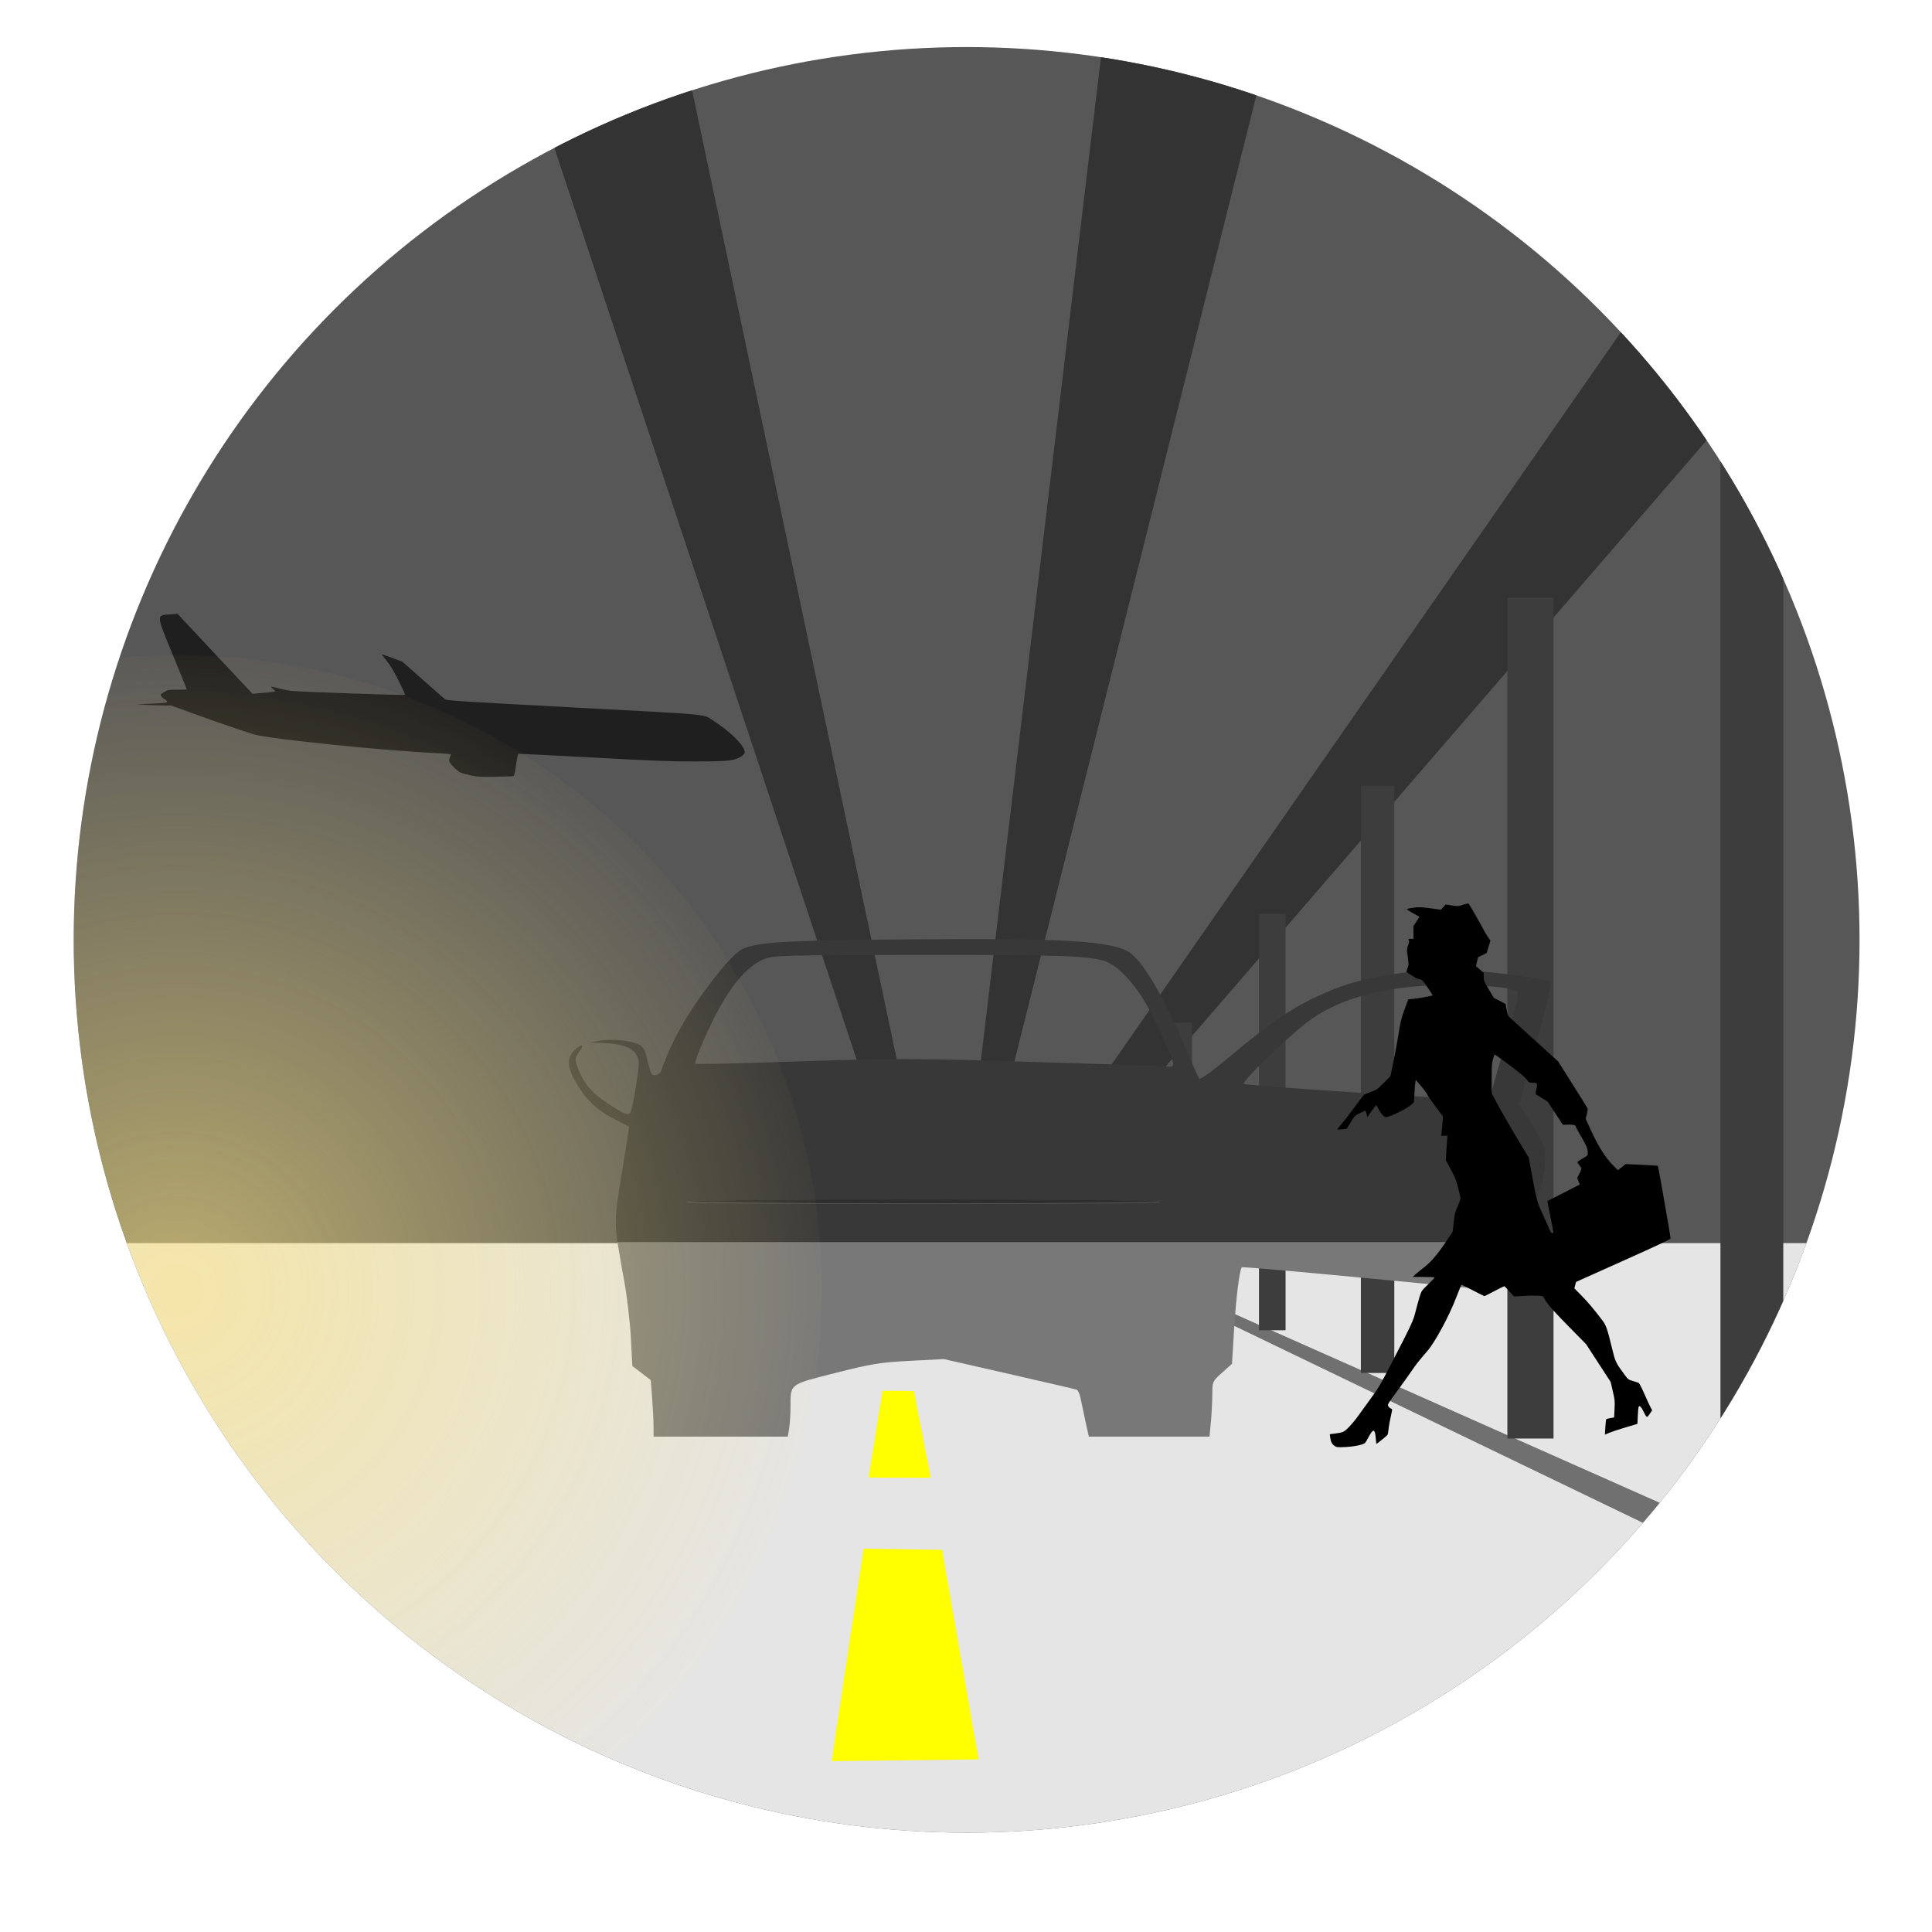 <?xml version="1.0" encoding="UTF-8" standalone="no"?>
<!-- Created with Inkscape (http://www.inkscape.org/) -->

<svg
   xmlns:dc="http://purl.org/dc/elements/1.1/"
   xmlns:cc="http://creativecommons.org/ns#"
   xmlns:rdf="http://www.w3.org/1999/02/22-rdf-syntax-ns#"
   xmlns:svg="http://www.w3.org/2000/svg"
   xmlns="http://www.w3.org/2000/svg"
   xmlns:xlink="http://www.w3.org/1999/xlink"
   xmlns:sodipodi="http://sodipodi.sourceforge.net/DTD/sodipodi-0.dtd"
   xmlns:inkscape="http://www.inkscape.org/namespaces/inkscape"
   id="svg8501"
   version="1.1"
   inkscape:version="0.91 r13725"
   width="1125"
   height="1125"
   viewBox="0 0 1125 1125"
   sodipodi:docname="alpha logo 2018-02-17 test 09.svg">
  <defs
     id="defs8505">
    <linearGradient
       inkscape:collect="always"
       id="linearGradient4275">
      <stop
         style="stop-color:#ffe680;stop-opacity:1;"
         offset="0"
         id="stop4277" />
      <stop
         style="stop-color:#ffe680;stop-opacity:0;"
         offset="1"
         id="stop4279" />
    </linearGradient>
    <filter
       inkscape:collect="always"
       style="color-interpolation-filters:sRGB"
       id="filter4501"
       x="-0.013"
       width="1.026"
       y="-0.331"
       height="1.662">
      <feGaussianBlur
         inkscape:collect="always"
         stdDeviation="1.326"
         id="feGaussianBlur4503" />
    </filter>
    <filter
       inkscape:collect="always"
       style="color-interpolation-filters:sRGB"
       id="filter4201"
       x="-0.024"
       width="1.048"
       y="-0.024"
       height="1.048">
      <feGaussianBlur
         inkscape:collect="always"
         stdDeviation="6.32"
         id="feGaussianBlur4203" />
    </filter>
    <clipPath
       clipPathUnits="userSpaceOnUse"
       id="clipPath4263">
      <path
         transform="matrix(1.266,0,0,1.266,328.664,545.368)"
         inkscape:connector-curvature="0"
         id="path4265"
         d="m 40.994,225.25 c -0.003,-2.612 -0.295,-8.461 -0.648,-12.997 l -0.642,-8.247 -4.238,-3.253 -4.238,-3.253 -0.679,-13 C 30.177,177.35 28.811,165.65 27.515,158.5 22.557,131.154 22.574,131.913 26.435,108.531 28.34,97 29.809,87.503 29.699,87.428 29.59,87.353 26.215,85.583 22.199,83.495 14.452,79.467 9.739,74.833 4.914,66.5 1.296,60.251 1.149,55.76 4.455,52.455 c 3.442,-3.442 5.056,-3.064 2.379,0.557 -2.042,2.762 -2.118,3.322 -0.914,6.75 2.392,6.816 6.203,11.689 12.428,15.894 8.428,5.693 10.66,6.738 11.848,5.549 0.54,-0.54 1.774,-6.198 2.743,-12.574 C 34.617,57.592 34.618,56.901 32.953,54.164 30.959,50.883 25.449,49.079 16.807,48.875 L 11.5,48.75 16,47.929 c 5.483,-1 14.545,-0.159 18.175,1.685 2.088,1.061 2.942,2.553 3.891,6.792 0.669,2.988 1.557,5.984 1.974,6.659 0.879,1.422 3.799,0.574 4.448,-1.292 C 49.09,48.551 55.677,36.693 66.304,22.5 74.372,11.725 79.774,6.224 83.445,5.046 91.789,2.37 105.049,1.714 159.5,1.283 c 70.464,-0.557 91.653,0.69 100.234,5.898 6.145,3.729 16.463,21.339 26.293,44.876 2.858,6.844 5.56,12.834 6.004,13.313 0.444,0.478 6.131,-3.591 12.638,-9.044 22.246,-18.641 32.306,-25.235 48.668,-31.902 17.49,-7.127 43.747,-10.446 67.192,-8.494 13.525,1.126 31.078,3.744 33.037,4.926 0.7,0.423 -1.593,10.19 -6.683,28.466 l -7.749,27.823 4.297,6.677 C 450.207,94.35 451,96.364 451,103.053 c 0,8.091 -4.173,20.481 -12.404,36.825 -9.855,19.571 -11.872,22.653 -14.693,22.445 -1.322,-0.097 -27.038,-2.538 -57.147,-5.423 -30.109,-2.885 -54.945,-5.044 -55.192,-4.798 -1.038,1.038 -2.696,14.446 -3.573,28.898 l -0.941,15.5 -4.525,4.054 c -4.403,3.944 -4.526,4.215 -4.533,10 -0.004,3.27 -0.294,8.983 -0.645,12.696 l -0.637,6.75 -27.755,0 -27.755,0 -1.594,-7.25 c -0.877,-3.987 -1.886,-8.751 -2.243,-10.586 -0.357,-1.835 -1.147,-3.523 -1.756,-3.752 C 234.999,208.184 221,204.921 204.5,201.162 l -30,-6.834 -15.5,0.8 c -13.683,0.706 -17.712,1.361 -34.362,5.586 -21.394,5.429 -20.63,4.851 -20.649,15.601 -0.006,3.402 -0.29,7.872 -0.631,9.935 L 102.738,230 71.869,230 41,230 l -0.006,-4.75 6e-6,0 z M 274,122 c 0,-0.661 -37,-1 -109,-1 -72,0 -109,0.339 -109,1 0,0.661 37,1 109,1 72,0 109,-0.339 109,-1 z M 432.476,50.202 c 5.716,-19.876 6.735,-24.454 5.597,-25.157 C 434.918,23.095 416.197,21.724 401,22.33 374.205,23.398 354.664,29.138 340.845,40 c -9.758,7.67 -29.37,26.808 -28.433,27.746 0.869,0.869 96.005,7.086 105.582,6.9 L 425.488,74.5 432.476,50.202 Z M 280,58.52 C 280,56.14 271.278,37.112 266.724,29.559 261.093,20.218 253.614,12.748 248.34,11.197 240.119,8.779 228.519,8.406 163,8.453 101.467,8.496 96.164,8.634 92,10.293 81.981,14.285 72.38,27.623 62.513,51.262 c -1.552,3.719 -2.603,6.981 -2.335,7.249 0.268,0.268 21.375,-0.215 46.905,-1.074 38.997,-1.312 53.052,-1.373 87.917,-0.385 42.504,1.204 81.522,2.503 83.75,2.788 0.688,0.088 1.25,-0.506 1.25,-1.32 l 0,0 z"
         style="display:inline;opacity:1;fill:#383838;fill-opacity:1" />
    </clipPath>
    <radialGradient
       inkscape:collect="always"
       xlink:href="#linearGradient4275"
       id="radialGradient4281"
       cx="482"
       cy="997"
       fx="482"
       fy="997"
       r="331.168"
       gradientUnits="userSpaceOnUse" />
    <clipPath
       clipPathUnits="userSpaceOnUse"
       id="clipPath4215">
      <ellipse
         style="display:inline;opacity:0.77;fill:#ffffff;fill-opacity:1;stroke:none;stroke-width:62.084;stroke-linecap:round;stroke-linejoin:round;stroke-miterlimit:4;stroke-dasharray:none;stroke-opacity:0.784"
         id="ellipse4217"
         cx="532.832"
         cy="517.122"
         rx="463.413"
         ry="459.661"
         transform="matrix(1.122,0,0,1.131,-34.978,-37.588)" />
    </clipPath>
  </defs>
  <sodipodi:namedview
     pagecolor="#ffffff"
     bordercolor="#666666"
     borderopacity="1"
     objecttolerance="10"
     gridtolerance="10"
     guidetolerance="10"
     inkscape:pageopacity="0"
     inkscape:pageshadow="2"
     inkscape:window-width="1920"
     inkscape:window-height="1026"
     id="namedview8503"
     showgrid="false"
     inkscape:zoom="0.5"
     inkscape:cx="-159.48602"
     inkscape:cy="312.89079"
     inkscape:window-x="0"
     inkscape:window-y="25"
     inkscape:window-maximized="1"
     inkscape:current-layer="layer12" />
  <g
     inkscape:groupmode="layer"
     id="layer7"
     inkscape:label="Top Layer"
     style="display:inline">
    <g
       inkscape:groupmode="layer"
       id="layer4"
       inkscape:label="Dark Background"
       style="display:inline" />
    <g
       inkscape:groupmode="layer"
       id="layer6"
       inkscape:label="Clear Background"
       style="display:inline" />
    <g
       inkscape:groupmode="layer"
       id="layer2"
       inkscape:label="Driveway Ceiling"
       style="display:inline" />
    <g
       inkscape:groupmode="layer"
       id="layer1"
       inkscape:label="Columns"
       style="display:inline;opacity:1" />
    <g
       inkscape:groupmode="layer"
       id="layer3"
       inkscape:label="Car"
       style="display:inline;opacity:1">
      <g
         inkscape:groupmode="layer"
         id="layer9"
         inkscape:label="Car Mask"
         style="display:inline" />
      <g
         inkscape:groupmode="layer"
         id="layer10"
         inkscape:label="Car Body" />
    </g>
    <g
       inkscape:groupmode="layer"
       id="layer8"
       inkscape:label="Sun"
       style="display:inline" />
    <g
       inkscape:groupmode="layer"
       id="layer12"
       inkscape:label="Passenger"
       style="display:inline">
      <g
         id="g4193"
         clip-path="url(#clipPath4215)">
        <rect
           y="-49.481"
           x="-135.084"
           height="1129.453"
           width="1424.011"
           id="rect4275"
           style="display:inline;opacity:1;fill:#575757;fill-opacity:1;stroke:none;stroke-width:62.084;stroke-linecap:round;stroke-linejoin:round;stroke-miterlimit:4;stroke-dasharray:none;stroke-opacity:0.784" />
        <rect
           transform="matrix(1.124,0,0,1,39.222,47.276)"
           y="676.596"
           x="-303.939"
           height="572.231"
           width="1508.439"
           id="rect4153"
           style="display:inline;opacity:1;fill:#e5e5e5;fill-opacity:1;stroke:#a8a8a8;stroke-width:0;stroke-linecap:round;stroke-linejoin:round;stroke-miterlimit:4;stroke-dasharray:none;stroke-opacity:0" />
        <path
           inkscape:label="#rect10196"
           sodipodi:nodetypes="ccccc"
           inkscape:connector-curvature="0"
           id="Yellow_Pavement01"
           d="m 513.828,809.838 18.324,0.166 9.797,50.53 -36.222,-0.103 z"
           style="display:inline;opacity:1;fill:#ffff00;fill-opacity:1;stroke:none;stroke-width:62.084;stroke-linecap:round;stroke-linejoin:round;stroke-miterlimit:4;stroke-dasharray:none;stroke-opacity:0.784" />
        <path
           inkscape:label="#rect10199"
           sodipodi:nodetypes="ccccc"
           inkscape:connector-curvature="0"
           id="Yellow_Pavement02"
           d="m 502.801,901.791 45.769,0.663 21.226,122.052 -85.569,0.995 z"
           style="display:inline;opacity:1;fill:#ffff00;fill-opacity:1;stroke:none;stroke-width:62.084;stroke-linecap:round;stroke-linejoin:round;stroke-miterlimit:4;stroke-dasharray:none;stroke-opacity:0.784" />
        <path
           inkscape:label="Plane"
           transform="matrix(0.459,0,0,0.459,78.943,357.117)"
           inkscape:connector-curvature="0"
           id="Plane"
           d="m 432.5,206.93 c -3.85,-0.528 -10.375,-1.878 -14.5,-2.999 -6.433,-1.748 -8.258,-2.777 -12.827,-7.234 -7.317,-7.138 -8.373,-9.316 -6.58,-13.581 0.774,-1.84 1.407,-3.689 1.407,-4.109 0,-0.42 -6.638,-1.068 -14.75,-1.439 -70.26,-3.213 -214.464,-17.913 -235.371,-23.994 -10.512,-3.058 -46.657,-15.534 -79.535,-27.453 L 45.188,117 33.844,116.877 C 27.605,116.81 17.775,116.464 12,116.108 L 1.5,115.461 20.75,114.615 C 37.866,113.863 40,113.58 40,112.07 c 0,-0.949 -1.507,-2.418 -3.415,-3.327 -2.873,-1.37 -5.603,-5.183 -4.427,-6.183 0.188,-0.16 2.245,-1.476 4.571,-2.925 C 40.689,97.169 41.732,97 52.98,97 59.591,97 65,96.756 65,96.458 65,96.159 57.267,77.147 47.816,54.208 26.074,1.438 26.185,2.589 42.723,1.462 L 53.37,0.736 56.868,4.618 C 58.792,6.753 80.182,29.588 104.401,55.362 l 44.035,46.862 5.032,-0.574 c 2.768,-0.316 9.194,-0.881 14.282,-1.256 5.088,-0.375 9.25,-1.027 9.25,-1.449 0,-0.422 -1.385,-1.933 -3.077,-3.357 -3.788,-3.187 -2.794,-3.211 8.577,-0.204 4.95,1.309 11.475,2.654 14.5,2.988 12.083,1.336 144.022,5.937 144.906,5.053 0.304,-0.304 -3.385,-8.374 -8.197,-17.934 -6.186,-12.289 -10.624,-19.668 -15.148,-25.186 -3.519,-4.292 -6.241,-7.961 -6.049,-8.153 0.192,-0.192 6.108,1.817 13.146,4.465 l 12.797,4.814 26.022,22.948 C 378.79,97.003 391.4,108.126 392.5,109.099 c 1.803,1.594 17.927,2.62 163.5,10.402 179.965,9.62 163.205,8.031 177,16.78 19.799,12.557 37.404,29.514 39.561,38.106 0.82,3.267 -1.278,5.916 -6.998,8.836 -7.698,3.929 -16.878,4.706 -56.063,4.746 -31.855,0.032 -49.92,-0.665 -129.902,-5.014 -51.096,-2.778 -93.396,-4.862 -94,-4.63 -0.604,0.232 -1.901,6.424 -2.882,13.761 -1.007,7.531 -2.313,13.676 -3,14.112 -0.669,0.425 -3.957,0.779 -7.308,0.788 -3.351,0.008 -12.126,0.216 -19.5,0.461 -7.374,0.245 -16.558,0.013 -20.408,-0.516 l 0,0 z"
           style="display:inline;opacity:1;fill:#1f1f1f;fill-opacity:1" />
        <path
           sodipodi:nodetypes="ccccc"
           inkscape:connector-curvature="0"
           id="rect9348"
           d="m 862.801,316.117 21.685,47.115 -193.262,225.232 -12.554,-5.746 z"
           style="display:inline;opacity:1;fill:#333333;fill-opacity:1;stroke:none;stroke-width:62.084;stroke-linecap:round;stroke-linejoin:round;stroke-miterlimit:4;stroke-dasharray:none;stroke-opacity:0.784"
           transform="matrix(1.744,0,0,1.732,-544.539,-377.61)" />
        <path
           sodipodi:nodetypes="ccccc"
           inkscape:connector-curvature="0"
           id="rect9351"
           d="M 641.362,30.989 732.901,50.225 589.422,623.144 570.386,624.002 Z"
           style="display:inline;opacity:1;fill:#333333;fill-opacity:1;stroke:none;stroke-width:62.084;stroke-linecap:round;stroke-linejoin:round;stroke-miterlimit:4;stroke-dasharray:none;stroke-opacity:0.784" />
        <path
           sodipodi:nodetypes="ccccc"
           inkscape:connector-curvature="0"
           id="rect9354"
           d="M 321.713,82.75 401.809,46.93 523.36,622.514 501.793,625.959 Z"
           style="display:inline;opacity:1;fill:#333333;fill-opacity:1;stroke:none;stroke-width:62.084;stroke-linecap:round;stroke-linejoin:round;stroke-miterlimit:4;stroke-dasharray:none;stroke-opacity:0.784" />
        <path
           inkscape:label="Curb"
           sodipodi:nodetypes="ccccc"
           inkscape:connector-curvature="0"
           id="curb"
           d="m 714.531,770.032 -2.121,-7.778 439.467,195.161 -35.355,6.364 z"
           style="display:inline;opacity:1;fill:#707070;fill-opacity:1;stroke:#383838;stroke-width:0;stroke-linecap:round;stroke-linejoin:round;stroke-miterlimit:4;stroke-dasharray:none;stroke-opacity:0" />
        <rect
           transform="matrix(1.113,0,0,1.011,-76.807,-7.231)"
           y="596.164"
           x="682.728"
           height="40.131"
           width="9.95"
           id="rect8531"
           style="display:inline;opacity:1;fill:#3d3d3d;fill-opacity:1;stroke:none;stroke-width:62.084;stroke-linecap:round;stroke-linejoin:round;stroke-miterlimit:4;stroke-dasharray:none;stroke-opacity:0.784" />
        <rect
           transform="matrix(1,0,0,1.014,0,-8.489)"
           y="533.069"
           x="733.113"
           height="239.211"
           width="15.478"
           id="rect9333"
           style="display:inline;opacity:1;fill:#3d3d3d;fill-opacity:1;stroke:none;stroke-width:62.084;stroke-linecap:round;stroke-linejoin:round;stroke-miterlimit:4;stroke-dasharray:none;stroke-opacity:0.784" />
        <rect
           transform="matrix(0.902,0,0,1.021,81.666,-13.444)"
           y="461.306"
           x="787.99"
           height="334.896"
           width="21.576"
           id="rect9335"
           style="display:inline;opacity:1;fill:#3d3d3d;fill-opacity:1;stroke:none;stroke-width:62.084;stroke-linecap:round;stroke-linejoin:round;stroke-miterlimit:4;stroke-dasharray:none;stroke-opacity:0.784" />
        <rect
           transform="matrix(1.302,0,0,1.042,-265.475,-35.48)"
           y="367.966"
           x="878.047"
           height="469.98"
           width="20.638"
           id="rect9337"
           style="display:inline;opacity:1;fill:#3d3d3d;fill-opacity:1;stroke:none;stroke-width:62.084;stroke-linecap:round;stroke-linejoin:round;stroke-miterlimit:4;stroke-dasharray:none;stroke-opacity:0.784" />
        <rect
           transform="matrix(1.147,0,0,1,-147.334,0)"
           y="244.139"
           x="1001.874"
           height="651.03"
           width="31.895"
           id="rect9339"
           style="display:inline;opacity:1;fill:#3d3d3d;fill-opacity:1;stroke:none;stroke-width:62.084;stroke-linecap:round;stroke-linejoin:round;stroke-miterlimit:4;stroke-dasharray:none;stroke-opacity:0.784" />
        <g
           clip-path="url(#clipPath4263)"
           id="g4259"
           style="display:inline;opacity:1">
          <rect
             style="display:inline;opacity:1;fill:#787878;fill-opacity:1;stroke:#383838;stroke-width:0;stroke-linecap:round;stroke-linejoin:round;stroke-miterlimit:4;stroke-dasharray:none;stroke-opacity:0"
             id="rect4214"
             width="848"
             height="186"
             x="210"
             y="537"
             transform="matrix(0.983,0,0,0.799,3.502,293.824)" />
          <rect
             transform="matrix(0.983,0,0,1.106,-4.983,-76.375)"
             y="537"
             x="210"
             height="186"
             width="848"
             id="rect4237"
             style="display:inline;opacity:1;fill:#383838;fill-opacity:1;stroke:#383838;stroke-width:0;stroke-linecap:round;stroke-linejoin:round;stroke-miterlimit:4;stroke-dasharray:none;stroke-opacity:0" />
        </g>
        <ellipse
           transform="matrix(1.097,0,0,0.245,-57.192,526.768)"
           ry="4.809"
           rx="124.374"
           cy="705.281"
           cx="542.269"
           id="path4342"
           style="display:inline;opacity:1;fill:#2e2e2e;fill-opacity:1;stroke:#383838;stroke-width:0;stroke-linecap:round;stroke-linejoin:round;stroke-miterlimit:4;stroke-dasharray:none;stroke-opacity:0;filter:url(#filter4501)" />
        <circle
           inkscape:label="The Sun"
           transform="matrix(1.188,0,0,1.171,-469.436,-415.978)"
           r="316"
           cy="997"
           cx="482"
           id="the_sun"
           style="display:inline;opacity:0.77;fill:url(#radialGradient4281);fill-opacity:1;stroke:#383838;stroke-width:0;stroke-linecap:round;stroke-linejoin:round;stroke-miterlimit:4;stroke-dasharray:none;stroke-opacity:0;filter:url(#filter4201)" />
        <path
           transform="matrix(0.386,0,0,0.386,773.642,525.468)"
           inkscape:connector-curvature="0"
           id="path5442-6-4-1-3-9-8-5"
           d="M 9.299,820.121 C 5.332,817.602 3.309,813.811 2.441,807.266 l -0.669,-5.047 5.364,-0.665 C 21.903,799.723 22.956,799.276 30.504,791.631 34.375,787.709 40.435,780.45 43.969,775.5 c 3.534,-4.95 12.336,-17.1 19.559,-27 11.961,-16.393 14.701,-21.035 30.694,-52 32.206,-62.357 33.309,-64.737 37.246,-80.37 1.942,-7.711 4.685,-17.674 6.096,-22.14 2.499,-7.912 2.819,-8.364 12.501,-17.699 C 155.529,571.022 160,566.326 160,565.856 160,565.385 152.526,565 143.392,565 l -16.608,0 5.036,-4.528 c 2.77,-2.49 7.656,-6.47 10.858,-8.843 10.287,-7.625 21.532,-20.49 33.311,-38.113 l 11.189,-16.739 1.532,-14.138 c 1.389,-12.819 1.941,-15.06 5.911,-24.017 C 197.03,453.188 199,447.837 199,446.73 c 0,-1.107 -1.626,-8.361 -3.613,-16.121 -3.128,-12.214 -4.622,-15.973 -11.12,-27.989 l -7.506,-13.88 0.634,-10.12 c 0.349,-5.566 0.906,-13.833 1.238,-18.37 l 0.604,-8.25 -4.716,0 -4.716,0 0.729,-6.25 c 0.401,-3.438 1.02,-9.966 1.375,-14.508 l 0.646,-8.258 -10.329,-13.742 C 156.544,301.684 150.565,293.025 148.939,290 c -1.627,-3.025 -6.209,-9.267 -10.184,-13.871 l -7.226,-8.371 -0.671,3.279 c -0.369,1.803 -0.994,9.395 -1.389,16.871 l -0.719,13.592 -4.024,3.734 C 118.524,310.989 91.973,324 86.431,324 83.612,324 78.7,318.473 75.228,311.393 73.774,308.427 72.24,306 71.82,306 c -0.42,0 -3.589,4.021 -7.042,8.936 L 58.5,323.871 57.332,319.351 c -0.642,-2.486 -1.383,-4.736 -1.647,-4.999 -0.263,-0.263 -4.086,1.335 -8.495,3.552 -7.976,4.01 -8.047,4.08 -13.919,13.813 l -5.903,9.783 -6.839,0.762 c -3.761,0.419 -7.054,0.547 -7.317,0.284 -0.263,-0.263 2.22,-3.531 5.519,-7.262 C 22.03,331.553 30.684,320.4 37.963,310.5 c 7.279,-9.9 13.847,-18.691 14.597,-19.536 0.749,-0.845 5.66,-3.095 10.914,-5 9.307,-3.376 9.81,-3.723 19.646,-13.589 l 10.095,-10.125 3.923,-18.375 C 99.295,233.769 102.862,214.475 105.063,201 c 3.61,-22.094 4.551,-25.986 9.579,-39.632 l 5.576,-15.132 7.141,-0.63 c 6.635,-0.585 28.603,-4.514 29.57,-5.289 0.236,-0.189 -3.101,-5.513 -7.416,-11.83 -6.711,-9.825 -8.364,-11.63 -11.43,-12.482 -1.971,-0.548 -3.907,-0.998 -4.301,-1.001 -0.394,-0.003 -4.299,-2.28 -8.678,-5.06 l -7.961,-5.054 1.953,-5.677 c 1.88,-5.465 1.893,-6.085 0.343,-16.615 -1.676,-11.39 -1.628,-12.342 0.988,-19.396 1.175,-3.168 1.318,-4.808 0.547,-6.25 C 120.018,55.165 120.271,55 123.965,55 L 128,55 l -0.002,-9.75 -0.002,-9.75 4.633,-6.786 c 2.548,-3.732 4.462,-6.916 4.252,-7.075 -0.209,-0.159 -4.752,-2.722 -10.095,-5.695 -5.699,-3.171 -9.212,-5.68 -8.5,-6.069 0.668,-0.365 5.264,-1.221 10.214,-1.901 8.034,-1.105 10.717,-1.006 25,0.919 l 16,2.157 3.5,-3.953 3.5,-3.953 9.448,1.452 c 9.329,1.434 9.543,1.42 16.951,-1.071 4.127,-1.387 7.82,-2.186 8.208,-1.774 1.344,1.428 17.013,28.538 20.521,35.504 1.939,3.85 5.54,10.029 8.002,13.733 l 4.477,6.733 -2.804,9.249 -2.804,9.249 -6.536,3.295 -6.536,3.295 -1.588,6.637 -1.588,6.637 5.873,5.109 5.873,5.109 0,6.043 c 0,5.744 0.38,6.682 7.655,18.918 l 7.655,12.875 8.845,4.442 c 4.865,2.443 8.845,4.55 8.846,4.682 7.5e-4,0.132 0.672,4.051 1.492,8.709 1.084,6.159 2.107,9.068 3.749,10.665 1.242,1.208 18.401,16.818 38.131,34.689 l 35.873,32.494 21.969,34.841 c 12.083,19.163 22.217,35.447 22.521,36.187 0.304,0.74 -0.231,4.565 -1.187,8.5 L 387.809,326.5 396.757,346 c 10.281,22.404 21.727,40.219 32.913,51.228 l 6.836,6.728 5.793,-4.596 5.793,-4.596 24.082,1.079 c 13.245,0.594 24.319,1.316 24.609,1.606 0.531,0.531 19.127,106.737 19.186,109.568 0.022,1.054 -21.801,11.301 -71.337,33.5 L 373.264,572.5 l -1.253,4.862 -1.253,4.862 10.488,10.638 c 9.727,9.867 18.809,20.635 31.558,37.417 5.888,7.751 7.497,12.365 14.724,42.22 4.991,20.62 5.584,21.868 19.087,40.177 5.158,6.994 5.48,7.233 12.59,9.367 4.013,1.204 7.96,2.516 8.772,2.916 0.811,0.4 4.713,8.11 8.671,17.133 3.958,9.024 8.164,18.127 9.347,20.229 l 2.15,3.823 -3.785,5.496 c -4.384,6.366 -4.18,6.466 -9.953,-4.891 -2.388,-4.698 -3.998,-6.75 -5.298,-6.75 -1.693,0 -1.933,1.239 -2.581,13.333 l -0.714,13.333 -17.657,5.251 c -9.711,2.888 -20.742,6.54 -24.512,8.114 l -6.856,2.863 0.719,-11.197 c 0.395,-6.159 0.898,-11.5 1.117,-11.87 0.219,-0.37 1.743,-0.933 3.387,-1.25 1.644,-0.317 4.276,-0.824 5.85,-1.126 l 2.862,-0.549 0.638,-12.701 c 0.602,-11.986 0.455,-13.491 -2.612,-26.737 L 425.5,723.428 l -18.481,-28.436 -18.481,-28.436 -27.037,-27.528 c -17.746,-18.068 -28.797,-30.163 -32.159,-35.197 -2.817,-4.218 -5.312,-8.238 -5.544,-8.933 -0.569,-1.707 -14.687,-2.244 -31.177,-1.186 l -12.877,0.826 -7.015,-7.769 C 268.872,582.496 265.367,579 264.942,579 c -0.425,0 -7.209,3.375 -15.074,7.5 -7.865,4.125 -14.544,7.5 -14.842,7.5 -0.298,0 -7.963,-3.859 -17.034,-8.575 -9.071,-4.716 -16.852,-8.654 -17.292,-8.75 -0.44,-0.097 -4.129,8.6 -8.199,19.325 -10.39,27.381 -31.534,66.713 -43.129,80.227 -13.923,16.228 -16.948,20.051 -23.956,30.273 -3.771,5.5 -11.79,16.75 -17.82,25 -19.772,27.049 -19.148,26.008 -17.274,28.868 0.894,1.364 2.585,2.785 3.757,3.157 1.695,0.538 2.012,1.219 1.551,3.326 -3.178,14.498 -4.703,22.673 -5.25,28.149 -0.357,3.575 -1.014,7.212 -1.46,8.083 -0.743,1.451 -16.827,14.45 -16.99,13.731 -0.039,-0.173 -0.417,-4.27 -0.841,-9.105 -1.218,-13.908 -3.865,-14.251 -10.639,-1.377 -2.228,4.234 -4.706,8.354 -5.507,9.154 C 52.304,818.124 38.086,821.03 25,821.605 13.604,822.106 12.217,821.974 9.299,820.121 Z M 339.011,497.25 c 0.006,-0.963 -2.064,-11.793 -4.599,-24.067 -2.536,-12.275 -4.453,-22.441 -4.261,-22.591 0.192,-0.151 11.228,-5.829 24.525,-12.618 l 24.176,-12.344 -1.876,-4.938 -1.876,-4.938 3.484,-6.918 c 1.916,-3.805 3.169,-7.462 2.783,-8.127 -0.386,-0.665 -2.031,-2.918 -3.657,-5.008 -3.424,-4.402 -3.751,-3.924 7.041,-10.282 6.106,-3.597 6.25,-3.78 6.25,-7.924 0,-5.991 -1.759,-10.207 -10.404,-24.936 C 376.418,345.439 373,339.043 373,338.343 c 0,-2.359 -3.948,-3.41 -11.745,-3.125 L 353.5,335.5 l -11.691,-17.662 -11.691,-17.662 -8.218,-5.057 c -4.52,-2.782 -8.654,-5.203 -9.186,-5.38 -0.586,-0.195 -0.311,-3.215 0.695,-7.635 C 315.462,273.073 314.844,272 307.591,272 c -5.032,0 -5.26,-0.128 -8.892,-4.994 -2.537,-3.398 -10.783,-10.296 -25.799,-21.581 -12.139,-9.123 -22.312,-16.346 -22.607,-16.051 -0.295,0.295 -1.382,3.584 -2.415,7.31 C 246.3,242.375 246,247.008 246,265.689 l 0,22.232 7.315,13.79 c 7.039,13.269 22.808,40.456 40.277,69.442 l 8.311,13.791 5.033,27.308 c 6.594,35.778 7.83,40.32 15.394,56.544 3.514,7.537 7.914,17.411 9.779,21.941 2.415,5.866 3.895,8.241 5.141,8.25 1.001,0.007 1.755,-0.736 1.761,-1.737 l 0,0 z"
           style="display:inline;fill:#000000;fill-opacity:1" />
      </g>
    </g>
  </g>
  <g
     inkscape:groupmode="layer"
     id="layer5"
     inkscape:label="Crop Circle"
     style="display:inline;opacity:0.71" />
</svg>
